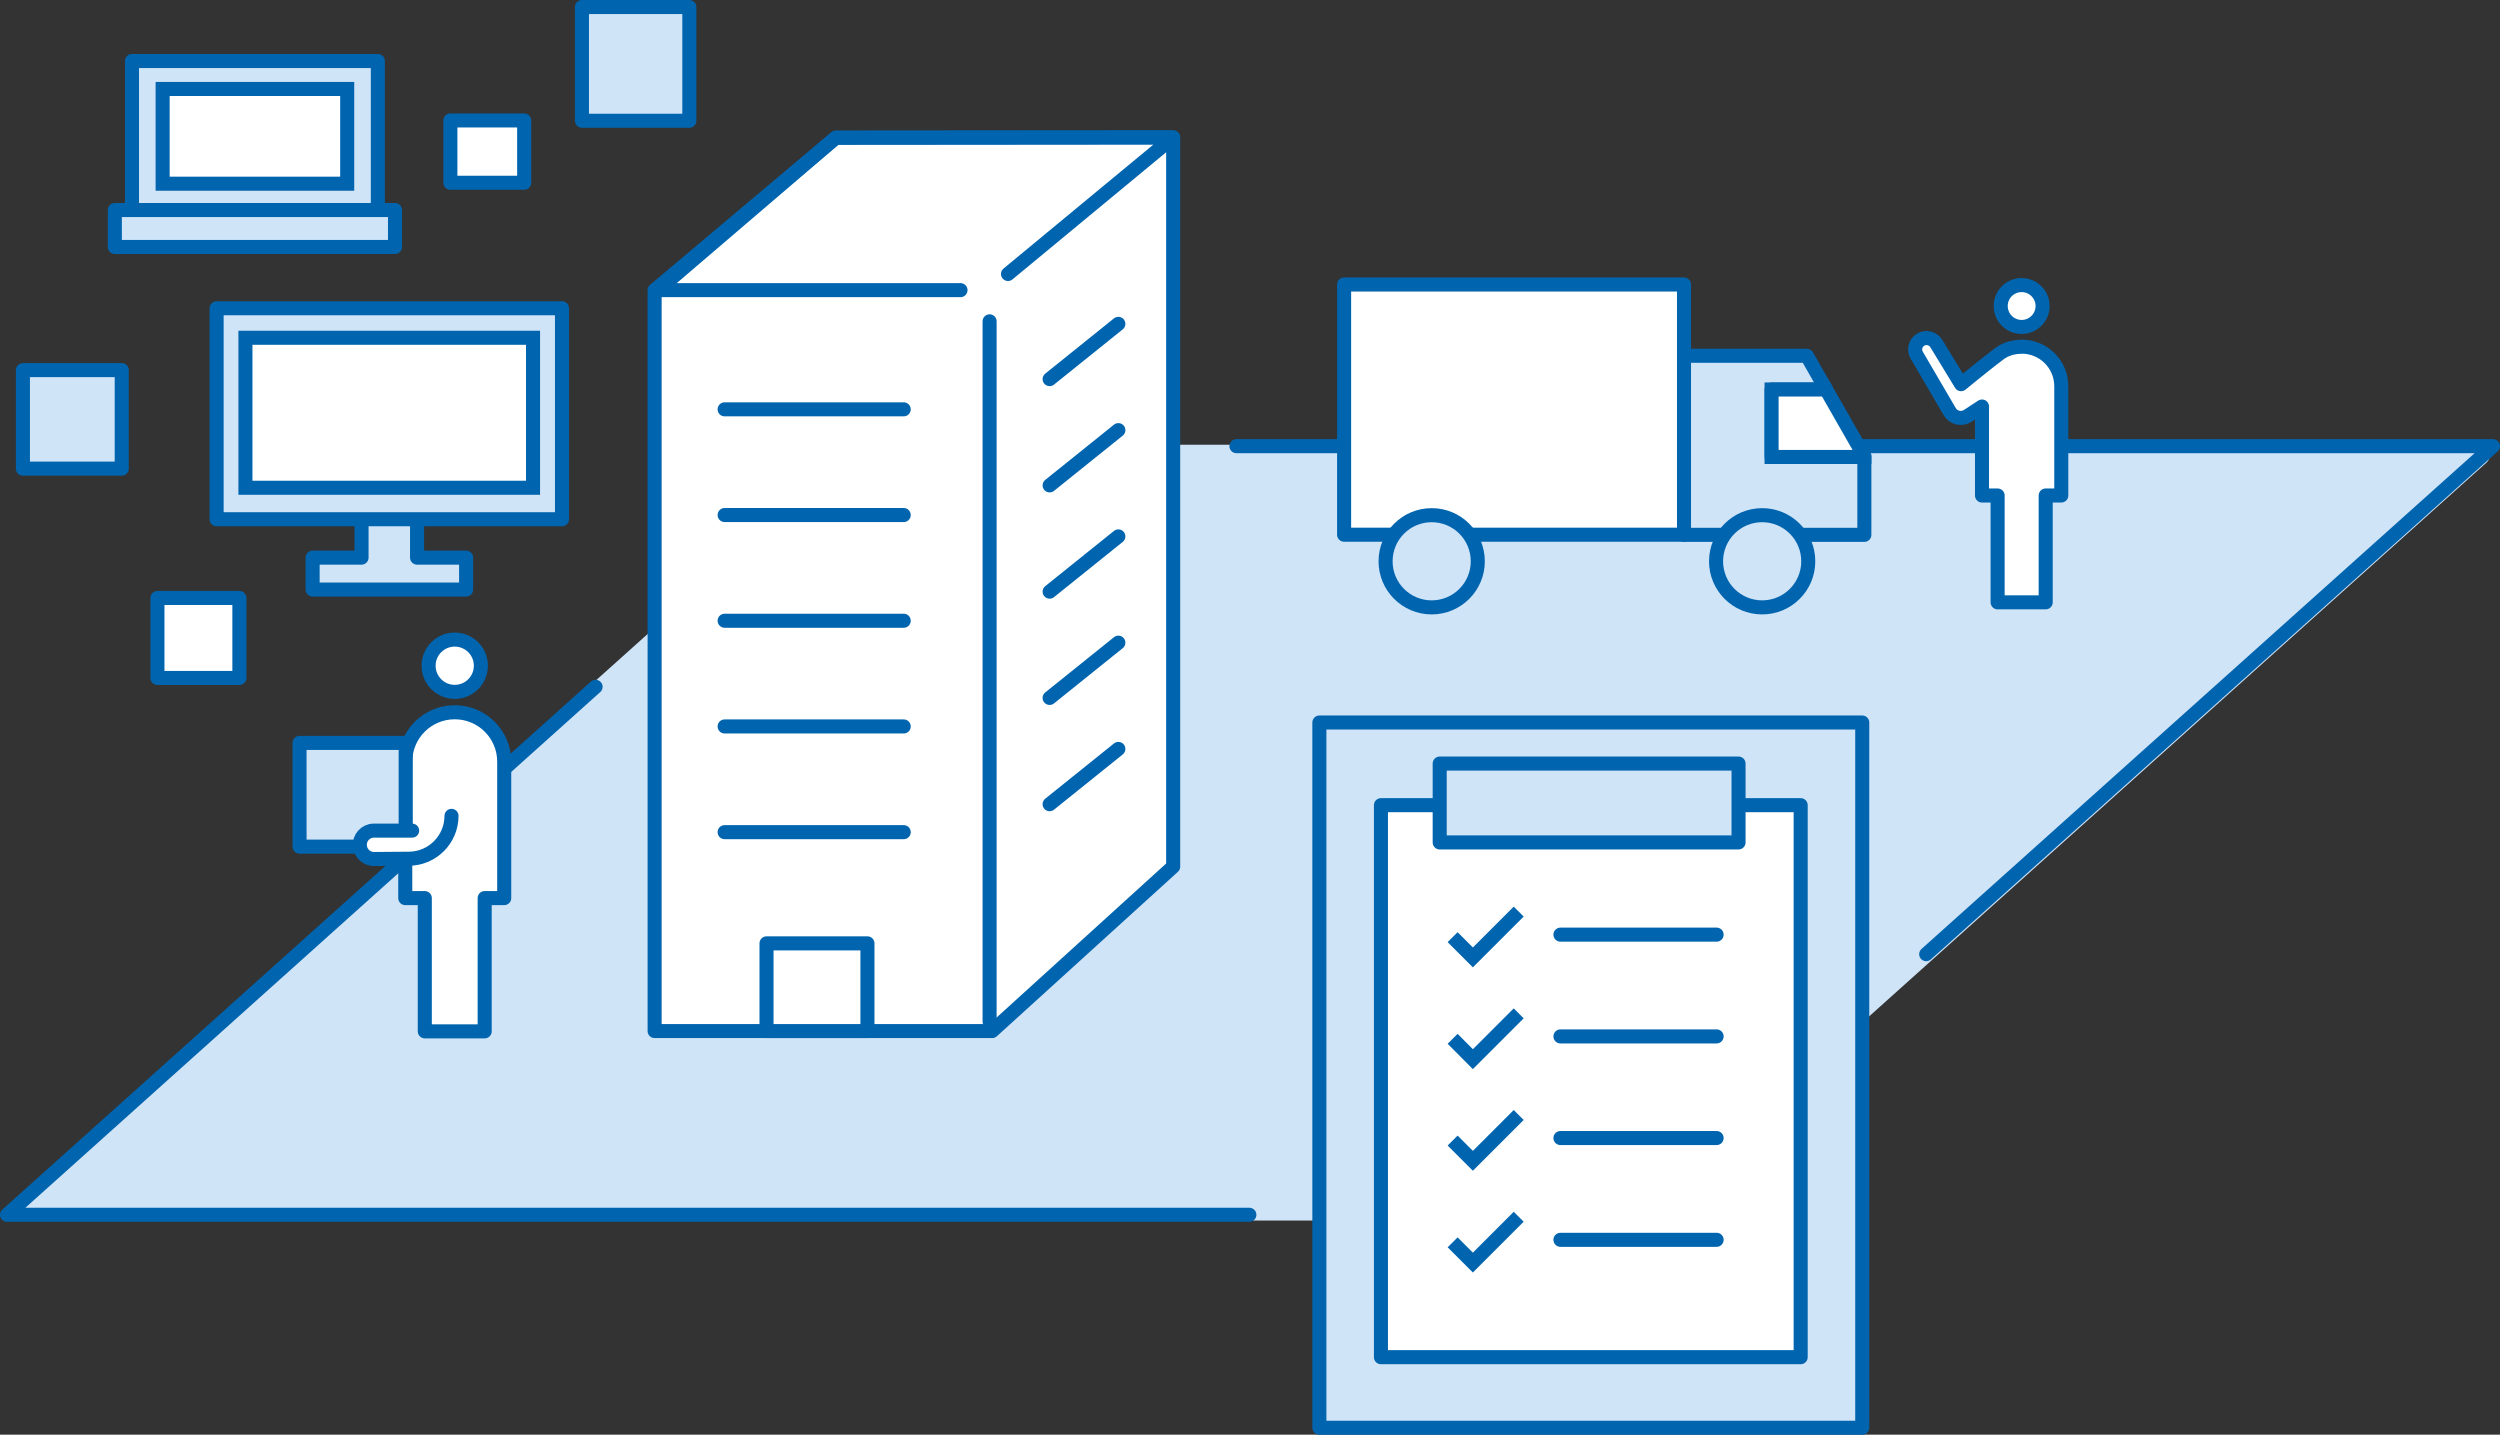 <?xml version="1.0" encoding="UTF-8"?>
<svg id="b" data-name="レイヤー 2" xmlns="http://www.w3.org/2000/svg" viewBox="0 0 177.85 102.06">
  <rect x="0" y="0" width="177.85" height="102.06" fill="#333333" stroke="none"/>
  <g id="c" data-name="contenst">
    <g>
      <rect x="41.18" y=".73" width="8.09" height="7.64" transform="translate(49.77 -40.68) rotate(90)" fill="#d0e4f8" stroke="#0064af" stroke-linecap="round" stroke-linejoin="round"/>
      <rect x="32.46" y="8.16" width="4.43" height="5.25" transform="translate(45.45 -23.89) rotate(90)" fill="#fff" stroke="#0064af" stroke-linecap="round" stroke-linejoin="round"/>
      <rect x="11.27" y="42.47" width="5.69" height="5.83" transform="translate(59.5 31.27) rotate(90)" fill="#fff" stroke="#0064af" stroke-linecap="round" stroke-linejoin="round"/>
      <rect x="1.64" y="26.33" width="7.01" height="7.03" transform="translate(34.99 24.69) rotate(90)" fill="#d0e4f8" stroke="#0064af" stroke-linecap="round" stroke-linejoin="round"/>
      <path d="M.97,85.56L60.87,31.83c.13-.12.31-.19.49-.19h115.04c.67,0,.98.82.49,1.27l-59.9,53.73c-.13.12-.31.19-.49.19H1.46c-.67,0-.98-.82-.49-1.27Z" fill="#d0e4f8"/>
      <polyline points="88.88 86.42 .5 86.42 42.37 48.86" fill="none" stroke="#0064af" stroke-linecap="round" stroke-linejoin="round"/>
      <polyline points="87.96 31.74 177.35 31.74 137.03 67.88" fill="none" stroke="#0064af" stroke-linecap="round" stroke-linejoin="round"/>
      <g>
        <polygon points="46.57 73.35 46.57 20.83 59.46 9.8 83.46 9.78 83.46 61.65 70.58 73.35 46.57 73.35" fill="#fff" stroke="#0064af" stroke-linecap="round" stroke-linejoin="round"/>
        <polyline points="71.71 19.49 83.46 9.77 59.46 9.79 46.57 20.64 68.33 20.64" fill="none" stroke="#0064af" stroke-linecap="round" stroke-linejoin="round"/>
        <line x1="79.56" y1="23.04" x2="74.67" y2="26.97" fill="none" stroke="#0064af" stroke-linecap="round" stroke-linejoin="round"/>
        <line x1="79.56" y1="30.6" x2="74.67" y2="34.53" fill="none" stroke="#0064af" stroke-linecap="round" stroke-linejoin="round"/>
        <line x1="79.56" y1="38.16" x2="74.67" y2="42.09" fill="none" stroke="#0064af" stroke-linecap="round" stroke-linejoin="round"/>
        <line x1="79.56" y1="45.72" x2="74.67" y2="49.65" fill="none" stroke="#0064af" stroke-linecap="round" stroke-linejoin="round"/>
        <line x1="79.56" y1="53.28" x2="74.67" y2="57.21" fill="none" stroke="#0064af" stroke-linecap="round" stroke-linejoin="round"/>
        <line x1="70.4" y1="22.86" x2="70.4" y2="72.68" fill="none" stroke="#0064af" stroke-linecap="round" stroke-linejoin="round"/>
        <line x1="51.55" y1="29.12" x2="64.29" y2="29.12" fill="none" stroke="#0064af" stroke-linecap="round" stroke-linejoin="round"/>
        <line x1="51.55" y1="36.64" x2="64.29" y2="36.64" fill="none" stroke="#0064af" stroke-linecap="round" stroke-linejoin="round"/>
        <line x1="51.55" y1="44.16" x2="64.29" y2="44.16" fill="none" stroke="#0064af" stroke-linecap="round" stroke-linejoin="round"/>
        <line x1="51.55" y1="51.68" x2="64.29" y2="51.68" fill="none" stroke="#0064af" stroke-linecap="round" stroke-linejoin="round"/>
        <line x1="51.55" y1="59.2" x2="64.29" y2="59.2" fill="none" stroke="#0064af" stroke-linecap="round" stroke-linejoin="round"/>
        <rect x="54.53" y="67.11" width="7.18" height="6.24" fill="#fff" stroke="#0064af" stroke-linecap="round" stroke-linejoin="round"/>
      </g>
      <g>
        <rect x="93.86" y="51.4" width="38.62" height="50.17" fill="#d0e4f8" stroke="#0064af" stroke-linecap="round" stroke-linejoin="round"/>
        <rect x="98.24" y="57.28" width="29.86" height="39.27" fill="#fff" stroke="#0064af" stroke-linecap="round" stroke-linejoin="round"/>
        <rect x="102.42" y="54.32" width="21.26" height="5.61" fill="#d0e4f8" stroke="#0064af" stroke-linecap="round" stroke-linejoin="round"/>
        <g>
          <line x1="111.01" y1="66.49" x2="122.12" y2="66.49" fill="#d0e4f8" stroke="#0064af" stroke-linecap="round" stroke-linejoin="round"/>
          <polyline points="103.34 66.67 104.78 68.11 108.04 64.85" fill="none" stroke="#0064af" stroke-miterlimit="10"/>
        </g>
        <g>
          <line x1="111.01" y1="73.73" x2="122.12" y2="73.73" fill="#d0e4f8" stroke="#0064af" stroke-linecap="round" stroke-linejoin="round"/>
          <polyline points="103.34 73.9 104.78 75.35 108.04 72.09" fill="none" stroke="#0064af" stroke-miterlimit="10"/>
        </g>
        <g>
          <line x1="111.01" y1="80.96" x2="122.12" y2="80.96" fill="#d0e4f8" stroke="#0064af" stroke-linecap="round" stroke-linejoin="round"/>
          <polyline points="103.34 81.14 104.78 82.58 108.04 79.32" fill="none" stroke="#0064af" stroke-miterlimit="10"/>
        </g>
        <g>
          <line x1="111.01" y1="88.2" x2="122.12" y2="88.2" fill="#d0e4f8" stroke="#0064af" stroke-linecap="round" stroke-linejoin="round"/>
          <polyline points="103.34 88.38 104.78 89.82 108.04 86.56" fill="none" stroke="#0064af" stroke-miterlimit="10"/>
        </g>
      </g>
      <g>
        <g>
          <polygon points="126.03 32.51 126.03 27.71 129.91 27.71 128.54 25.31 119.78 25.31 119.78 38.05 132.63 38.05 132.63 32.51 126.03 32.51" fill="#d0e4f8" stroke="#0064af" stroke-linecap="round" stroke-linejoin="round"/>
          <polygon points="126.03 32.51 132.63 32.51 132.63 32.47 129.91 27.71 126.03 27.71 126.03 32.51" fill="#fff" stroke="#0064af" stroke-miterlimit="10"/>
        </g>
        <rect x="95.62" y="20.24" width="24.18" height="17.8" fill="#fff" stroke="#0064af" stroke-linecap="round" stroke-linejoin="round"/>
        <circle cx="125.36" cy="39.93" r="3.28" fill="#d0e4f8" stroke="#0064af" stroke-linecap="round" stroke-linejoin="round"/>
        <circle cx="101.85" cy="39.93" r="3.28" fill="#d0e4f8" stroke="#0064af" stroke-linecap="round" stroke-linejoin="round"/>
      </g>
      <g>
        <polyline points="25.72 36.98 25.72 39.67 22.24 39.67 22.24 41.94 33.16 41.94 33.16 39.67 29.67 39.67 29.67 36.98" fill="#d0e4f8" stroke="#0064af" stroke-linecap="round" stroke-linejoin="round"/>
        <rect x="15.41" y="21.93" width="24.57" height="15.01" fill="#d0e4f8" stroke="#0064af" stroke-linecap="round" stroke-linejoin="round"/>
        <rect x="22.36" y="19.14" width="10.67" height="20.46" transform="translate(57.06 1.67) rotate(90)" fill="#fff" stroke="#0064af" stroke-miterlimit="10"/>
      </g>
      <g>
        <rect x="9.39" y="4.34" width="17.49" height="10.69" fill="#d0e4f8" stroke="#0064af" stroke-linecap="round" stroke-linejoin="round"/>
        <rect x="14.76" y="3.14" width="6.74" height="13.13" transform="translate(27.84 -8.43) rotate(90)" fill="#fff" stroke="#0064af" stroke-miterlimit="10"/>
        <rect x="8.17" y="14.94" width="19.93" height="2.63" fill="#d0e4f8" stroke="#0064af" stroke-linecap="round" stroke-linejoin="round"/>
      </g>
      <g>
        <g>
          <path d="M32.35,50.67h0c1.94,0,3.52,1.57,3.52,3.52v9.7h-1.39s0,9.48,0,9.48h-4.26v-9.48s-1.39,0-1.39,0v-9.7c0-1.94,1.57-3.52,3.52-3.52Z" fill="#fff" stroke="#0064af" stroke-linecap="round" stroke-linejoin="round"/>
          <circle cx="32.35" cy="47.36" r="1.86" fill="#fff" stroke="#0064af" stroke-miterlimit="10"/>
        </g>
        <rect x="21.4" y="52.76" width="7.38" height="7.55" transform="translate(81.62 31.45) rotate(90)" fill="#d0e4f8" stroke="#0064af" stroke-linecap="round" stroke-linejoin="round"/>
        <path d="M29.32,59.09h-2.74c-.57.01-1.02.5-.98,1.07h0c.03.54.48.95,1.01.95l2.48-.02c1.68-.01,3.03-1.38,3.03-3.05h0" fill="#fff" stroke="#0064af" stroke-linecap="round" stroke-linejoin="round"/>
      </g>
      <g>
        <circle cx="143.82" cy="21.77" r="1.49" fill="#fff" stroke="#0064af" stroke-miterlimit="10"/>
        <path d="M143.82,24.67h0c-.57,0-1.11.15-1.54.46-.72.52-2.77,2.2-2.77,2.2l-1.76-2.89c-.24-.39-.76-.51-1.14-.26-.36.24-.47.71-.26,1.08l2.35,4.02c.26.45.85.59,1.29.3l1.01-.66v6.33h1.11v7.6h3.42v-7.6h1.11v-7.77c0-1.56-1.26-2.82-2.82-2.82Z" fill="#fff" stroke="#0064af" stroke-linecap="round" stroke-linejoin="round"/>
      </g>
    </g>
  </g>
</svg>